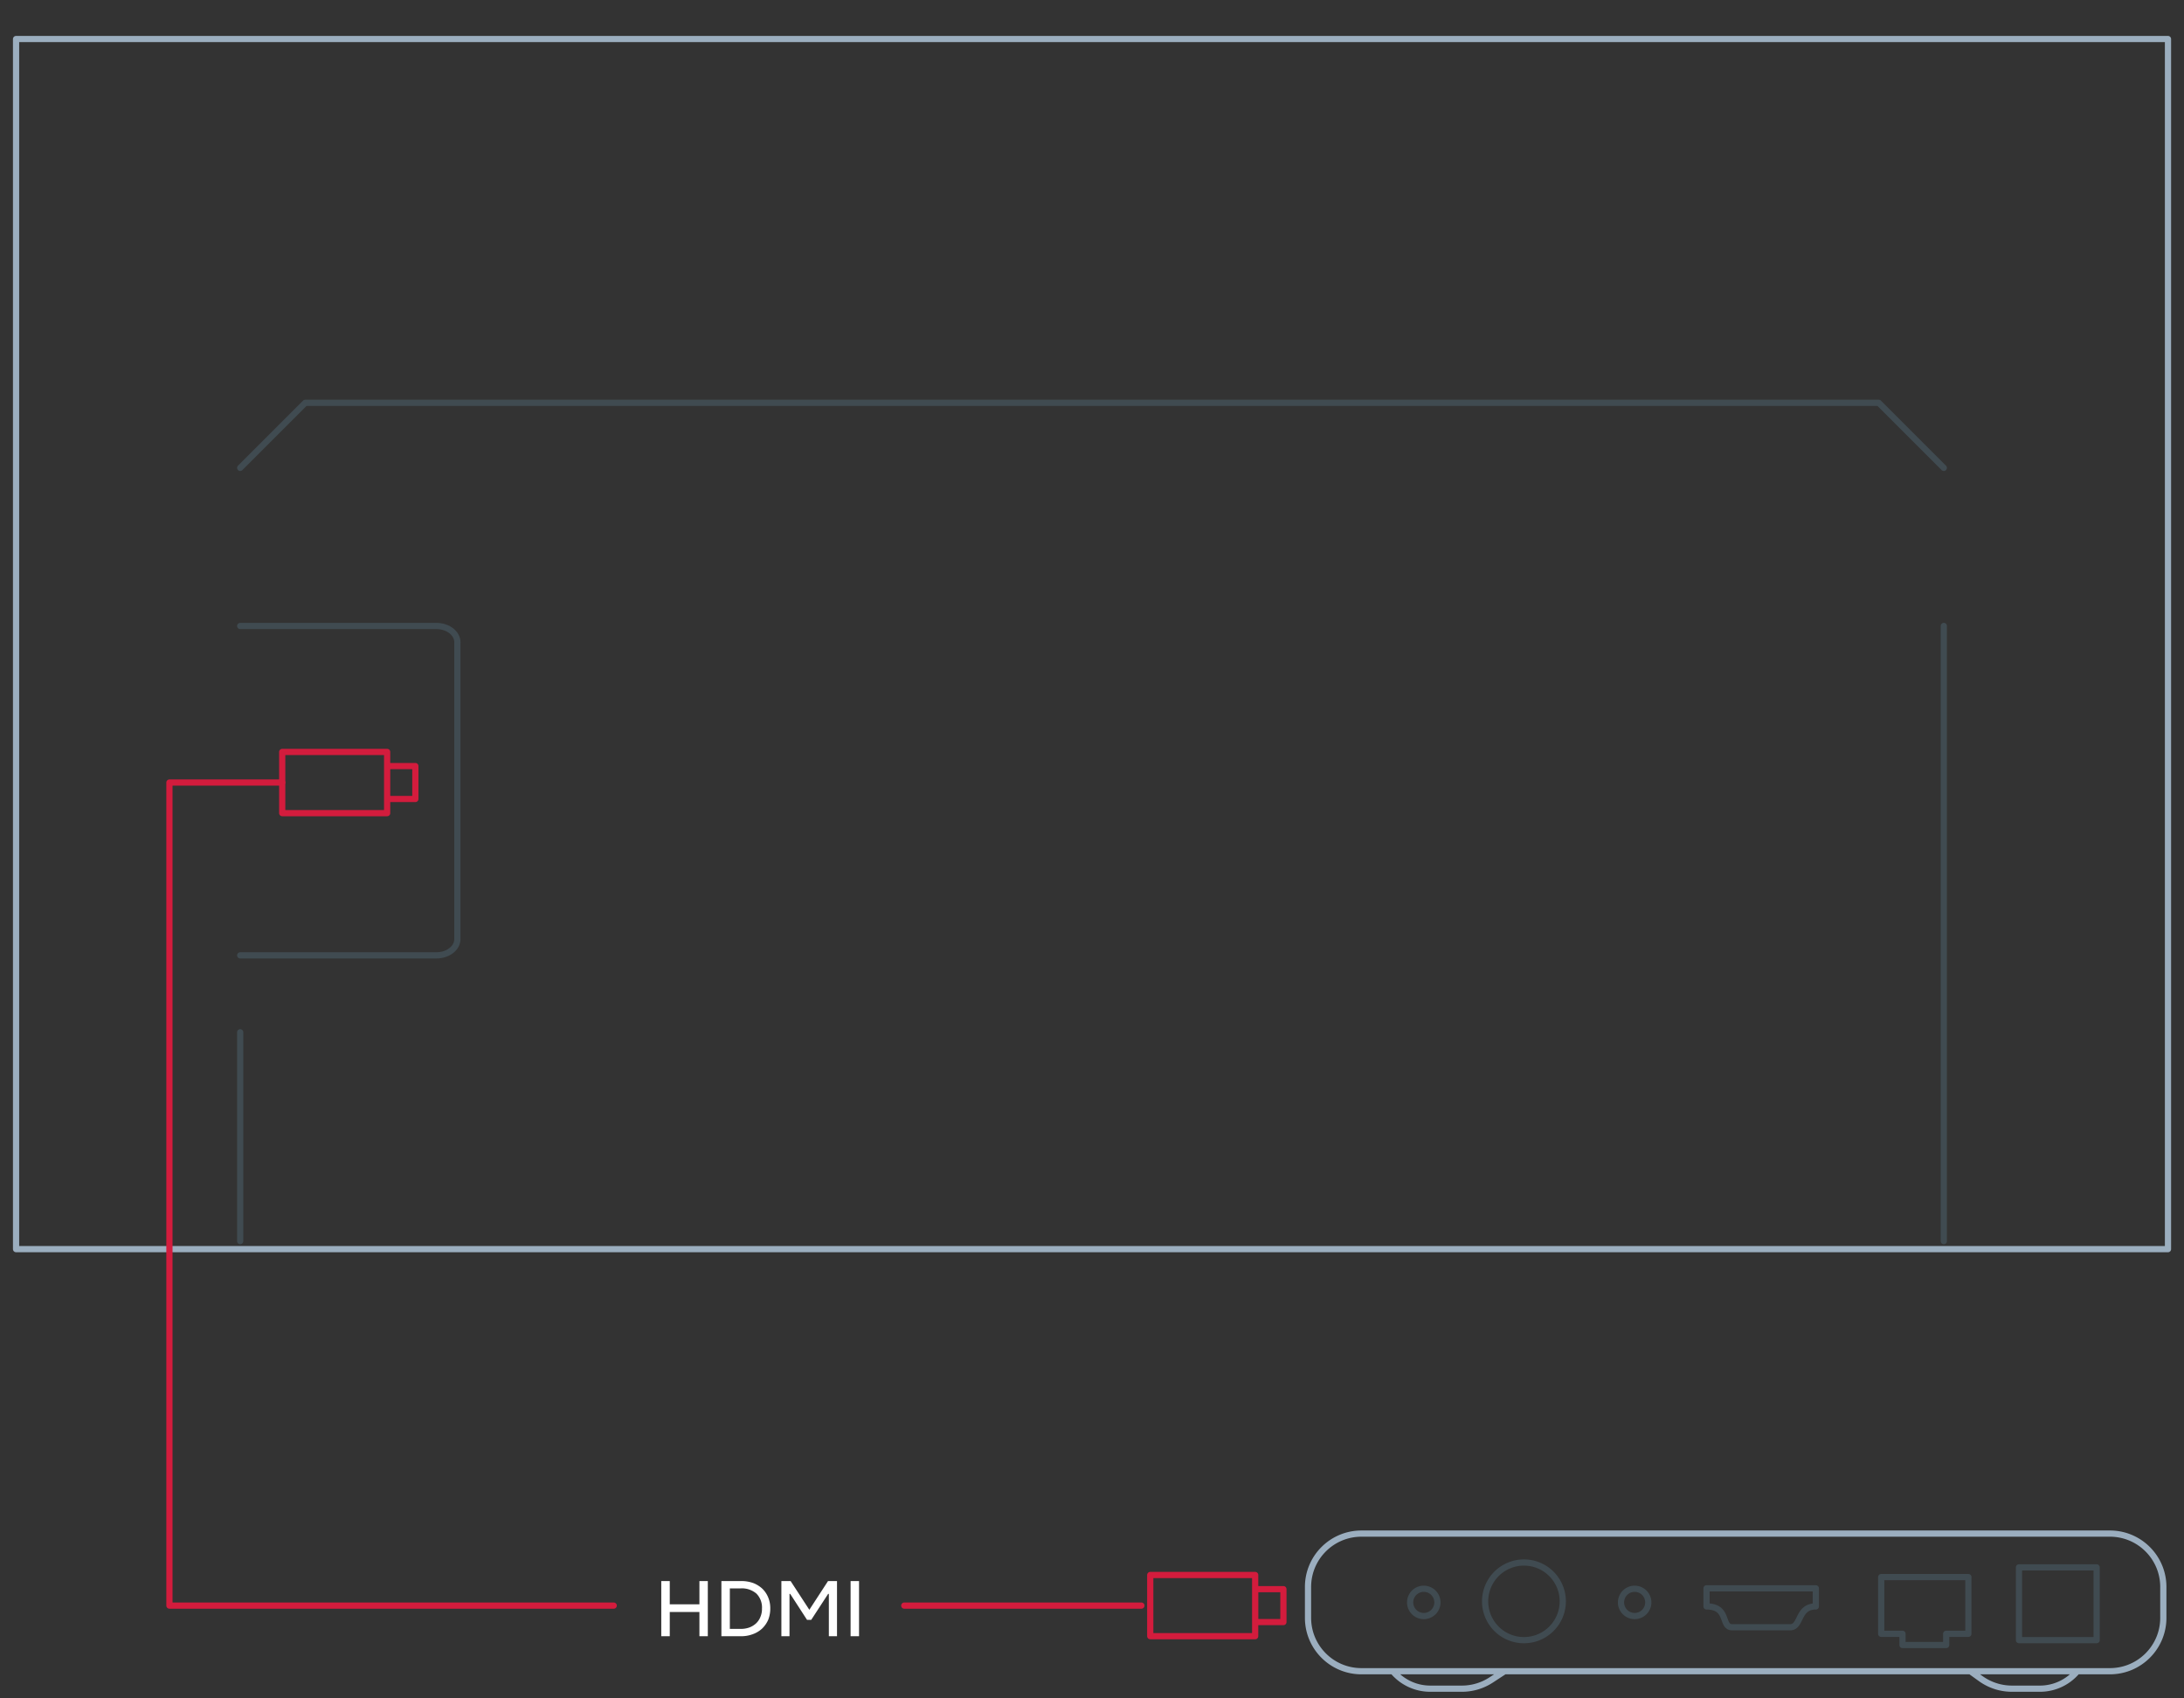 <svg width="450" height="350" fill="none" xmlns="http://www.w3.org/2000/svg"><rect width="100%" height="100%" fill="#333333" stroke="none"/><path d="M287 344.4h-6.49c-6.075 0-11-4.925-11-11v-6.36c0-6.075 4.925-11 11-11h154.23c6.075 0 11 4.925 11 11v6.36c0 6.075-4.925 11-11 11H428m-141 0v0a10.006 10.006 0 0 0 7.686 3.6h6.534a11 11 0 0 0 6.024-1.796L310 344.4m-23 0h23m0 0h96m22 0v0a10.006 10.006 0 0 1-7.686 3.6h-5.766a11 11 0 0 1-6.428-2.073L406 344.4m22 0h-22" stroke="#9BAEBF" stroke-width="1.28" stroke-linecap="round" stroke-linejoin="round"/><path d="M368.84 335.34h-11.93c-2.37 0-.59-4.29-5.29-4.29v-3.73h22.52v3.73c-3.84 0-2.92 4.29-5.3 4.29zM405.57 325h-17.96v11.69H392V339h9v-2.31h4.57V325zM416 323h16v15h-16zM293.36 333.03a2.81 2.81 0 1 0 0-5.62 2.81 2.81 0 0 0 0 5.62zM336.81 333.03a2.81 2.81 0 1 0 0-5.62 2.81 2.81 0 0 0 0 5.62zM314 338a8 8 0 1 0 0-16 8 8 0 0 0 0 16z" stroke="#404B51" stroke-width="1.28" stroke-linecap="round" stroke-linejoin="round"/><path d="M446.7 8.04H3.31v249.38H446.7V8.04z" stroke="#9BAEBF" stroke-width="1.28" stroke-linecap="round" stroke-linejoin="round"/><path d="M258.62 324.57H237v12.61h21.62v-12.61zM264.44 327.49h-5.81v6.78h5.81v-6.78zM79.77 154.96H58.15v12.61h21.62v-12.61zM85.58 157.87h-5.81v6.78h5.81v-6.78z" stroke="#D31C3D" stroke-width="1.28" stroke-linecap="round" stroke-linejoin="round"/><path d="M387.1 83.01H62.9M400.51 96.42 387.1 83.01M49.49 96.42 62.9 83.01M49.49 129h40.42c2.39 0 4.33 1.5 4.33 3.35v61.18c0 1.85-1.94 3.35-4.33 3.35H49.49" stroke="#404B51" stroke-width="1.28" stroke-linecap="round" stroke-linejoin="round"/><path d="M186.32 330.88h48.86M58.15 161.26H34.91v169.62h91.54" stroke="#D31C3D" stroke-width="1.28" stroke-linecap="round" stroke-linejoin="round"/><path d="M138 330.61h6.11v-4.79h1.73v11.37h-1.73v-5H138v5h-1.75v-11.37H138v4.79zM155.2 326.23c.699.269 1.341.67 1.89 1.18a5.322 5.322 0 0 1 1.2 1.8c.292.727.435 1.506.42 2.29a6.312 6.312 0 0 1-.42 2.29 5.633 5.633 0 0 1-1.24 1.8 5.547 5.547 0 0 1-1.92 1.17 6.785 6.785 0 0 1-2.49.43h-4v-11.37h4a7.288 7.288 0 0 1 2.56.41zm-2.56 9.45a5.217 5.217 0 0 0 1.75-.29c.505-.187.97-.469 1.37-.83a3.55 3.55 0 0 0 .9-1.31c.24-.552.356-1.149.34-1.75a4.048 4.048 0 0 0-1.15-3.1 4.606 4.606 0 0 0-3.23-1.07h-2.24v8.35h2.26zM166.76 331.74l3.85-5.92h1.85v11.37h-1.68v-8.72h-.15l-3.48 5.34h-.87l-3.46-5.34h-.15v8.72H161v-11.37h1.9l3.86 5.92zM177 337.19h-1.74v-11.37H177v11.37z" fill="#fff"/><path d="M400.51 128.99v126.78M49.49 212.73v43.04" stroke="#404B51" stroke-width="1.28" stroke-linecap="round" stroke-linejoin="round"/></svg>